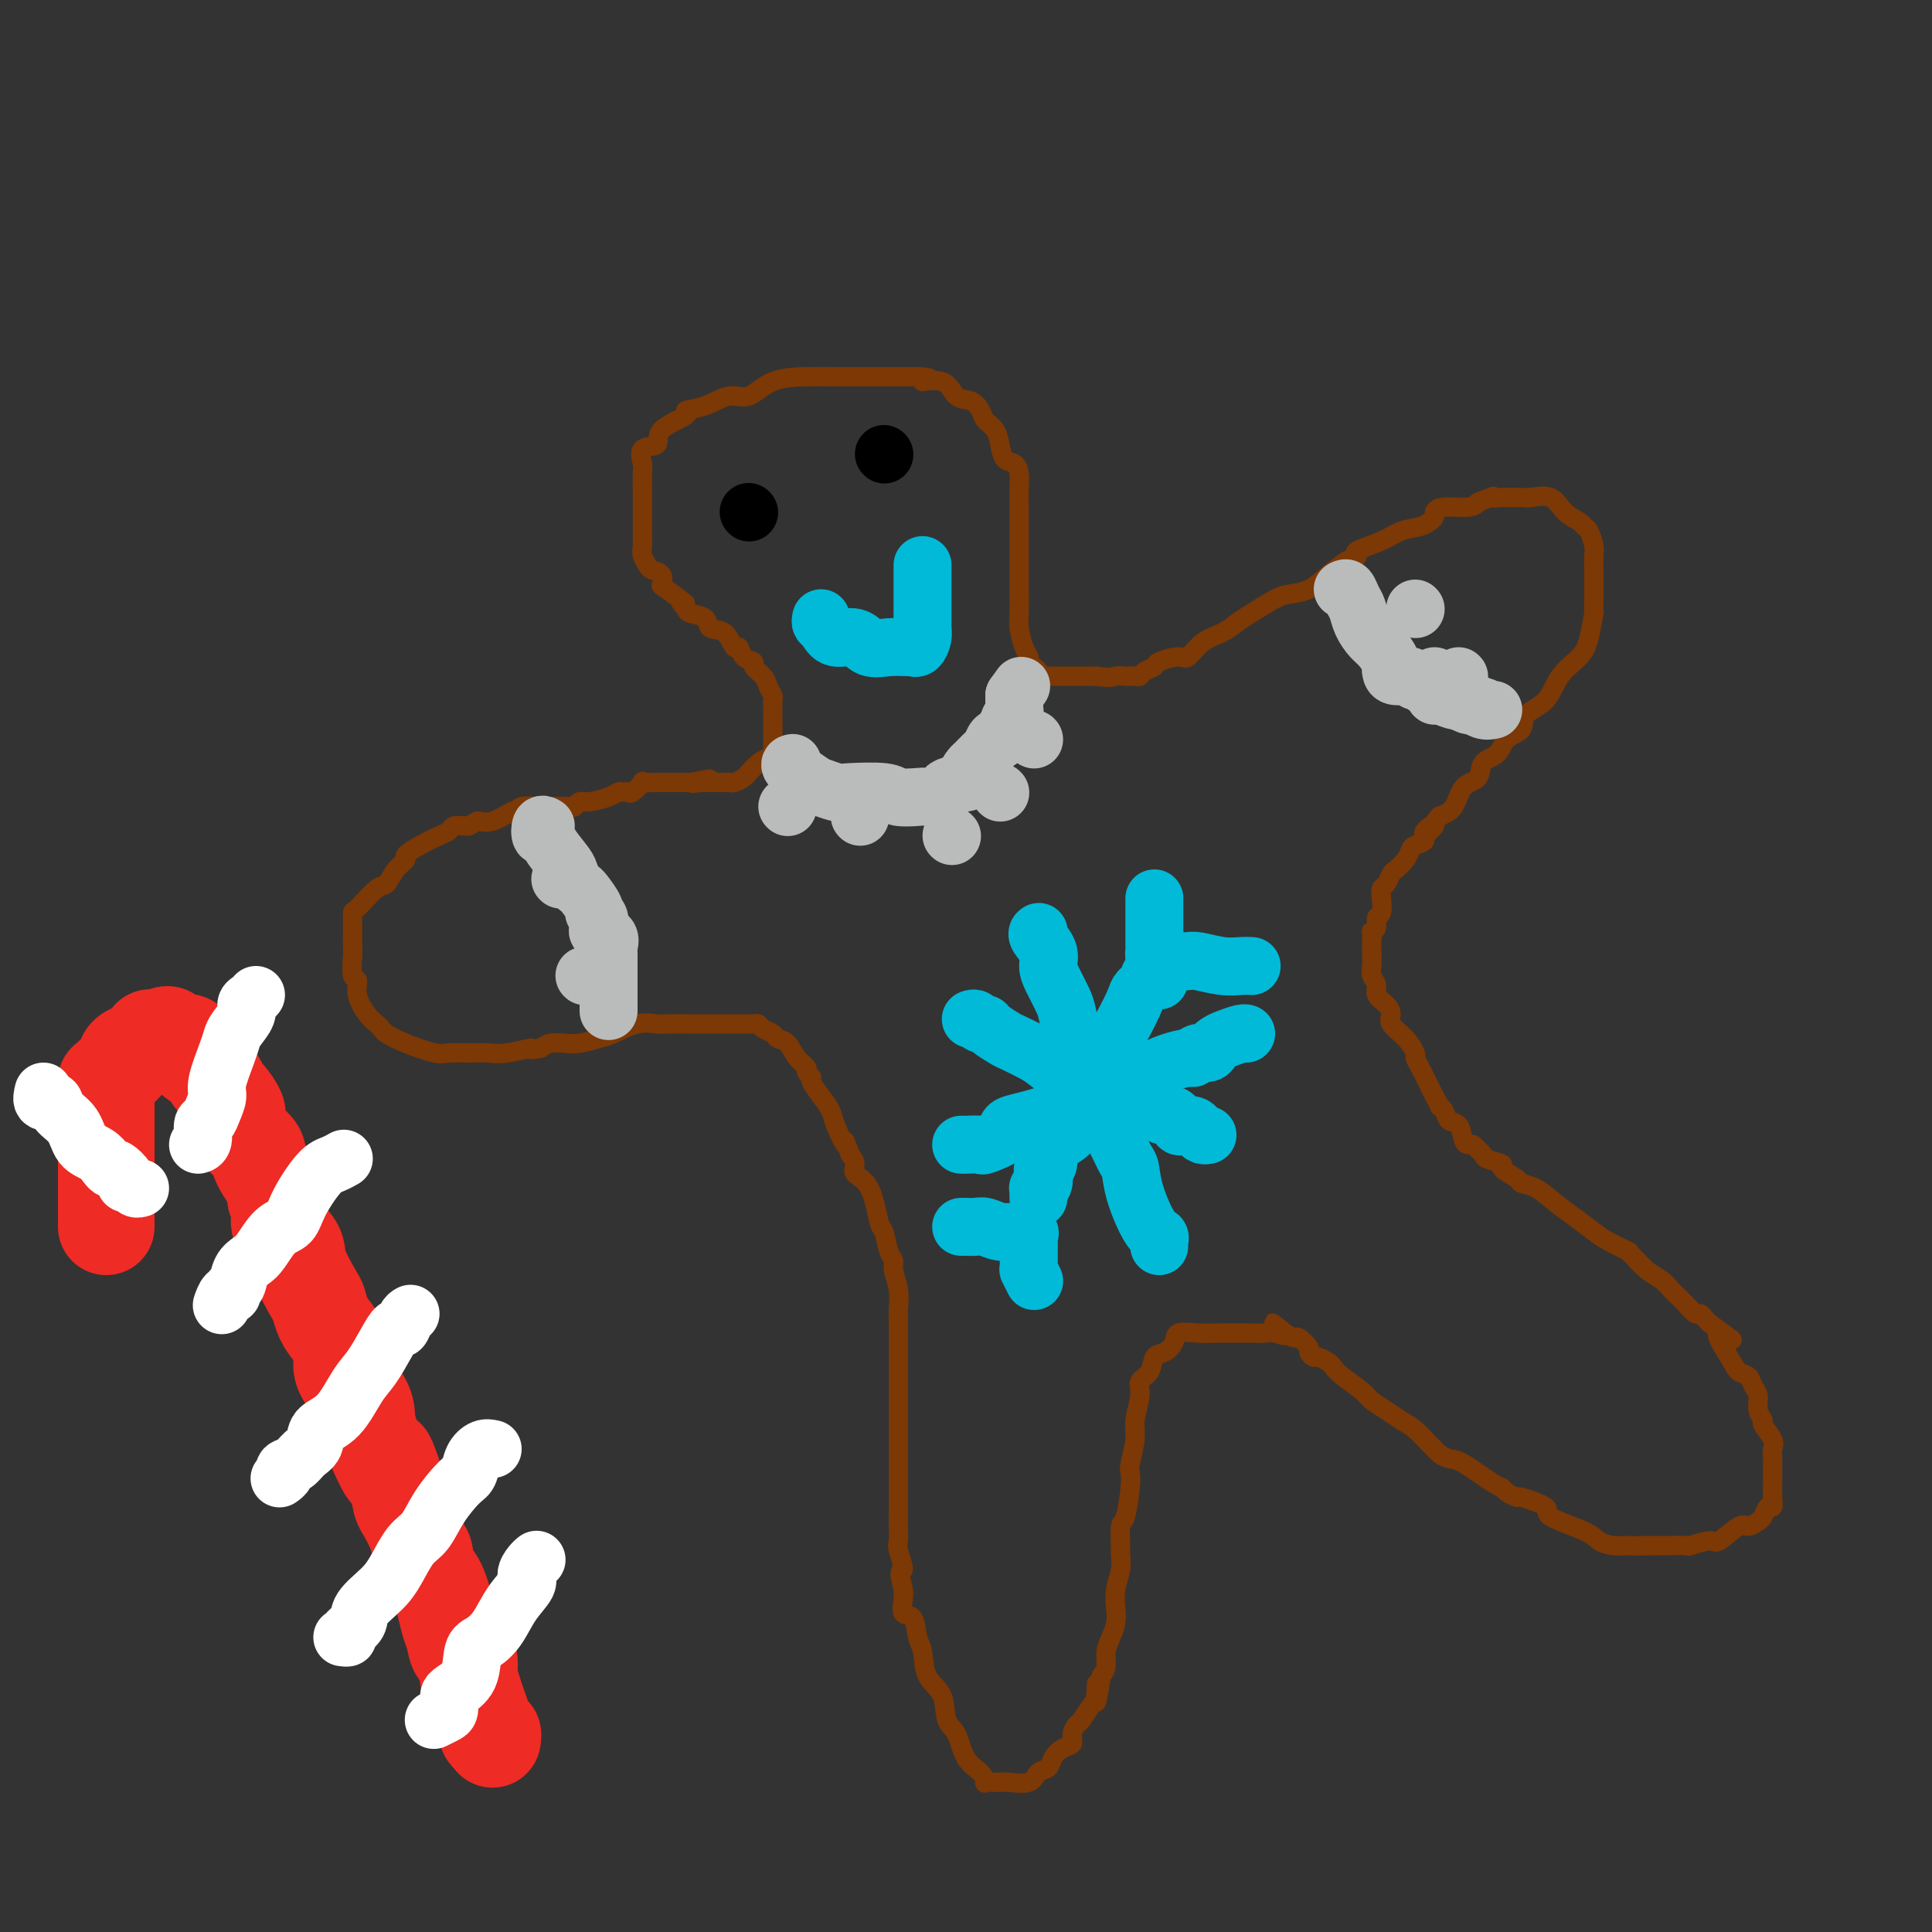 <svg viewBox='0 0 400 400' version='1.1' xmlns='http://www.w3.org/2000/svg' xmlns:xlink='http://www.w3.org/1999/xlink'><rect x="0" y="0" width="400" height="400" fill="#333333" stroke="none"/><g fill='none' stroke='rgb(124,56,5)' stroke-width='4' stroke-linecap='round' stroke-linejoin='round'><path d='M148,162c0.341,0.000 0.682,0.001 1,0c0.318,-0.001 0.613,-0.003 1,0c0.387,0.003 0.864,0.011 1,0c0.136,-0.011 -0.070,-0.040 0,0c0.070,0.040 0.417,0.148 1,0c0.583,-0.148 1.403,-0.551 2,-1c0.597,-0.449 0.973,-0.942 1,-1c0.027,-0.058 -0.294,0.321 0,0c0.294,-0.321 1.203,-1.342 2,-2c0.797,-0.658 1.481,-0.954 2,-1c0.519,-0.046 0.871,0.158 1,0c0.129,-0.158 0.035,-0.676 0,-1c-0.035,-0.324 -0.009,-0.453 0,-1c0.009,-0.547 0.003,-1.511 0,-2c-0.003,-0.489 -0.001,-0.502 0,-1c0.001,-0.498 0.001,-1.480 0,-2c-0.001,-0.520 -0.004,-0.576 0,-1c0.004,-0.424 0.013,-1.216 0,-2c-0.013,-0.784 -0.050,-1.562 0,-2c0.050,-0.438 0.187,-0.537 0,-1c-0.187,-0.463 -0.698,-1.288 -1,-2c-0.302,-0.712 -0.396,-1.309 -1,-2c-0.604,-0.691 -1.720,-1.475 -2,-2c-0.280,-0.525 0.274,-0.793 0,-1c-0.274,-0.207 -1.377,-0.355 -2,-1c-0.623,-0.645 -0.767,-1.787 -1,-2c-0.233,-0.213 -0.556,0.504 -1,0c-0.444,-0.504 -1.008,-2.229 -2,-3c-0.992,-0.771 -2.410,-0.588 -3,-1c-0.590,-0.412 -0.351,-1.419 -1,-2c-0.649,-0.581 -2.185,-0.738 -3,-1c-0.815,-0.262 -0.907,-0.631 -1,-1'/><path d='M142,126c-2.560,-2.838 0.039,-0.931 0,-1c-0.039,-0.069 -2.717,-2.112 -4,-3c-1.283,-0.888 -1.171,-0.622 -1,-1c0.171,-0.378 0.400,-1.400 0,-2c-0.400,-0.600 -1.428,-0.779 -2,-1c-0.572,-0.221 -0.689,-0.484 -1,-1c-0.311,-0.516 -0.815,-1.284 -1,-2c-0.185,-0.716 -0.050,-1.381 0,-2c0.050,-0.619 0.013,-1.194 0,-2c-0.013,-0.806 -0.004,-1.844 0,-2c0.004,-0.156 0.002,0.570 0,0c-0.002,-0.570 -0.004,-2.437 0,-4c0.004,-1.563 0.013,-2.823 0,-4c-0.013,-1.177 -0.047,-2.271 0,-3c0.047,-0.729 0.176,-1.092 0,-2c-0.176,-0.908 -0.656,-2.362 0,-3c0.656,-0.638 2.450,-0.460 3,-1c0.550,-0.540 -0.142,-1.799 1,-3c1.142,-1.201 4.118,-2.343 5,-3c0.882,-0.657 -0.329,-0.827 0,-1c0.329,-0.173 2.197,-0.348 4,-1c1.803,-0.652 3.541,-1.783 5,-2c1.459,-0.217 2.638,0.478 4,0c1.362,-0.478 2.906,-2.128 5,-3c2.094,-0.872 4.739,-0.966 7,-1c2.261,-0.034 4.137,-0.009 6,0c1.863,0.009 3.712,0.002 5,0c1.288,-0.002 2.015,-0.001 3,0c0.985,0.001 2.227,0.000 3,0c0.773,-0.000 1.078,-0.000 2,0c0.922,0.000 2.461,0.000 4,0'/><path d='M190,78c4.663,0.118 1.319,0.913 1,1c-0.319,0.087 2.386,-0.535 4,0c1.614,0.535 2.138,2.225 3,3c0.862,0.775 2.062,0.633 3,1c0.938,0.367 1.612,1.244 2,2c0.388,0.756 0.489,1.392 1,2c0.511,0.608 1.433,1.187 2,2c0.567,0.813 0.779,1.859 1,3c0.221,1.141 0.452,2.378 1,3c0.548,0.622 1.415,0.628 2,1c0.585,0.372 0.889,1.110 1,2c0.111,0.890 0.030,1.931 0,3c-0.030,1.069 -0.008,2.166 0,3c0.008,0.834 0.002,1.405 0,2c-0.002,0.595 -0.001,1.214 0,2c0.001,0.786 0.000,1.740 0,3c-0.000,1.260 -0.001,2.825 0,4c0.001,1.175 0.003,1.960 0,3c-0.003,1.040 -0.011,2.334 0,4c0.011,1.666 0.041,3.703 0,5c-0.041,1.297 -0.152,1.853 0,3c0.152,1.147 0.567,2.884 1,4c0.433,1.116 0.886,1.609 1,2c0.114,0.391 -0.109,0.679 0,1c0.109,0.321 0.552,0.674 1,1c0.448,0.326 0.901,0.623 1,1c0.099,0.377 -0.156,0.833 0,1c0.156,0.167 0.722,0.045 1,0c0.278,-0.045 0.267,-0.012 1,0c0.733,0.012 2.209,0.003 4,0c1.791,-0.003 3.895,-0.002 6,0'/><path d='M227,140c2.963,0.464 3.372,0.125 4,0c0.628,-0.125 1.477,-0.036 2,0c0.523,0.036 0.722,0.021 1,0c0.278,-0.021 0.635,-0.047 1,0c0.365,0.047 0.738,0.166 1,0c0.262,-0.166 0.411,-0.616 1,-1c0.589,-0.384 1.616,-0.701 2,-1c0.384,-0.299 0.126,-0.580 1,-1c0.874,-0.420 2.881,-0.980 4,-1c1.119,-0.020 1.350,0.502 2,0c0.650,-0.502 1.718,-2.026 3,-3c1.282,-0.974 2.779,-1.399 4,-2c1.221,-0.601 2.168,-1.378 3,-2c0.832,-0.622 1.551,-1.089 3,-2c1.449,-0.911 3.628,-2.266 5,-3c1.372,-0.734 1.935,-0.847 3,-1c1.065,-0.153 2.630,-0.345 4,-1c1.370,-0.655 2.545,-1.771 4,-3c1.455,-1.229 3.190,-2.570 4,-3c0.810,-0.430 0.694,0.050 1,0c0.306,-0.050 1.034,-0.629 1,-1c-0.034,-0.371 -0.829,-0.533 0,-1c0.829,-0.467 3.284,-1.238 5,-2c1.716,-0.762 2.694,-1.513 4,-2c1.306,-0.487 2.941,-0.709 4,-1c1.059,-0.291 1.540,-0.652 2,-1c0.460,-0.348 0.897,-0.684 1,-1c0.103,-0.316 -0.127,-0.610 0,-1c0.127,-0.390 0.611,-0.874 2,-1c1.389,-0.126 3.683,0.107 5,0c1.317,-0.107 1.659,-0.553 2,-1'/><path d='M306,104c4.430,-1.773 3.005,-1.207 3,-1c-0.005,0.207 1.409,0.053 2,0c0.591,-0.053 0.359,-0.005 1,0c0.641,0.005 2.154,-0.034 3,0c0.846,0.034 1.025,0.142 2,0c0.975,-0.142 2.747,-0.534 4,0c1.253,0.534 1.986,1.996 3,3c1.014,1.004 2.310,1.552 3,2c0.690,0.448 0.773,0.795 1,1c0.227,0.205 0.597,0.266 1,1c0.403,0.734 0.840,2.141 1,3c0.160,0.859 0.043,1.169 0,2c-0.043,0.831 -0.012,2.183 0,3c0.012,0.817 0.004,1.101 0,2c-0.004,0.899 -0.004,2.414 0,3c0.004,0.586 0.011,0.242 0,1c-0.011,0.758 -0.040,2.616 0,3c0.040,0.384 0.151,-0.707 0,0c-0.151,0.707 -0.563,3.214 -1,5c-0.437,1.786 -0.899,2.853 -2,4c-1.101,1.147 -2.841,2.375 -4,4c-1.159,1.625 -1.737,3.647 -3,5c-1.263,1.353 -3.211,2.038 -4,3c-0.789,0.962 -0.419,2.201 -1,3c-0.581,0.799 -2.113,1.156 -3,2c-0.887,0.844 -1.129,2.173 -2,3c-0.871,0.827 -2.372,1.153 -3,2c-0.628,0.847 -0.385,2.217 -1,3c-0.615,0.783 -2.089,0.980 -3,2c-0.911,1.020 -1.260,2.863 -2,4c-0.740,1.137 -1.870,1.569 -3,2'/><path d='M298,169c-4.584,5.526 -1.543,2.842 -1,2c0.543,-0.842 -1.412,0.158 -2,1c-0.588,0.842 0.189,1.525 0,2c-0.189,0.475 -1.346,0.742 -2,1c-0.654,0.258 -0.805,0.507 -1,1c-0.195,0.493 -0.434,1.231 -1,2c-0.566,0.769 -1.458,1.570 -2,2c-0.542,0.430 -0.733,0.490 -1,1c-0.267,0.510 -0.612,1.469 -1,2c-0.388,0.531 -0.821,0.632 -1,1c-0.179,0.368 -0.104,1.003 0,2c0.104,0.997 0.238,2.357 0,3c-0.238,0.643 -0.848,0.571 -1,1c-0.152,0.429 0.155,1.360 0,2c-0.155,0.640 -0.773,0.990 -1,1c-0.227,0.010 -0.062,-0.321 0,0c0.062,0.321 0.021,1.293 0,2c-0.021,0.707 -0.021,1.148 0,2c0.021,0.852 0.065,2.115 0,3c-0.065,0.885 -0.237,1.392 0,2c0.237,0.608 0.884,1.317 1,2c0.116,0.683 -0.299,1.340 0,2c0.299,0.660 1.314,1.322 2,2c0.686,0.678 1.045,1.372 1,2c-0.045,0.628 -0.493,1.192 0,2c0.493,0.808 1.929,1.862 3,3c1.071,1.138 1.779,2.360 2,3c0.221,0.640 -0.044,0.697 0,1c0.044,0.303 0.396,0.851 1,2c0.604,1.149 1.458,2.900 2,4c0.542,1.100 0.771,1.550 1,2'/><path d='M297,227c1.567,2.744 0.983,2.105 1,2c0.017,-0.105 0.634,0.326 1,1c0.366,0.674 0.479,1.591 1,2c0.521,0.409 1.449,0.309 2,1c0.551,0.691 0.726,2.174 1,3c0.274,0.826 0.648,0.995 1,1c0.352,0.005 0.681,-0.153 1,0c0.319,0.153 0.629,0.617 1,1c0.371,0.383 0.804,0.684 1,1c0.196,0.316 0.155,0.648 1,1c0.845,0.352 2.574,0.722 3,1c0.426,0.278 -0.452,0.462 0,1c0.452,0.538 2.234,1.431 3,2c0.766,0.569 0.516,0.814 1,1c0.484,0.186 1.702,0.314 3,1c1.298,0.686 2.674,1.929 4,3c1.326,1.071 2.600,1.971 4,3c1.400,1.029 2.927,2.186 4,3c1.073,0.814 1.694,1.286 3,2c1.306,0.714 3.298,1.671 4,2c0.702,0.329 0.114,0.028 0,0c-0.114,-0.028 0.245,0.215 1,1c0.755,0.785 1.907,2.111 3,3c1.093,0.889 2.128,1.342 3,2c0.872,0.658 1.582,1.520 2,2c0.418,0.480 0.546,0.576 1,1c0.454,0.424 1.235,1.174 2,2c0.765,0.826 1.514,1.726 2,2c0.486,0.274 0.708,-0.080 1,0c0.292,0.080 0.655,0.594 1,1c0.345,0.406 0.673,0.703 1,1'/><path d='M354,274c8.246,6.075 3.361,2.261 2,2c-1.361,-0.261 0.802,3.031 2,5c1.198,1.969 1.430,2.614 2,3c0.570,0.386 1.478,0.513 2,1c0.522,0.487 0.660,1.333 1,2c0.340,0.667 0.883,1.155 1,2c0.117,0.845 -0.193,2.046 0,3c0.193,0.954 0.889,1.660 1,2c0.111,0.340 -0.363,0.314 0,1c0.363,0.686 1.561,2.085 2,3c0.439,0.915 0.118,1.346 0,2c-0.118,0.654 -0.032,1.529 0,2c0.032,0.471 0.009,0.537 0,1c-0.009,0.463 -0.006,1.324 0,2c0.006,0.676 0.013,1.168 0,2c-0.013,0.832 -0.046,2.003 0,3c0.046,0.997 0.172,1.821 0,2c-0.172,0.179 -0.641,-0.287 -1,0c-0.359,0.287 -0.608,1.328 -1,2c-0.392,0.672 -0.928,0.976 -1,1c-0.072,0.024 0.321,-0.233 0,0c-0.321,0.233 -1.355,0.956 -2,1c-0.645,0.044 -0.902,-0.591 -2,0c-1.098,0.591 -3.038,2.407 -4,3c-0.962,0.593 -0.946,-0.037 -2,0c-1.054,0.037 -3.177,0.742 -4,1c-0.823,0.258 -0.345,0.069 -1,0c-0.655,-0.069 -2.444,-0.019 -3,0c-0.556,0.019 0.119,0.005 0,0c-0.119,-0.005 -1.034,-0.001 -2,0c-0.966,0.001 -1.983,0.001 -3,0'/><path d='M341,320c-3.088,0.144 -3.309,0.004 -4,0c-0.691,-0.004 -1.851,0.127 -3,0c-1.149,-0.127 -2.288,-0.511 -3,-1c-0.712,-0.489 -0.998,-1.083 -3,-2c-2.002,-0.917 -5.720,-2.157 -7,-3c-1.280,-0.843 -0.122,-1.287 -1,-2c-0.878,-0.713 -3.793,-1.694 -5,-2c-1.207,-0.306 -0.708,0.061 -1,0c-0.292,-0.061 -1.376,-0.552 -2,-1c-0.624,-0.448 -0.787,-0.855 -1,-1c-0.213,-0.145 -0.477,-0.028 -2,-1c-1.523,-0.972 -4.304,-3.032 -6,-4c-1.696,-0.968 -2.306,-0.843 -3,-1c-0.694,-0.157 -1.473,-0.594 -2,-1c-0.527,-0.406 -0.801,-0.780 -1,-1c-0.199,-0.220 -0.323,-0.286 -1,-1c-0.677,-0.714 -1.909,-2.077 -3,-3c-1.091,-0.923 -2.043,-1.406 -3,-2c-0.957,-0.594 -1.920,-1.301 -3,-2c-1.080,-0.699 -2.277,-1.391 -3,-2c-0.723,-0.609 -0.971,-1.134 -2,-2c-1.029,-0.866 -2.839,-2.074 -4,-3c-1.161,-0.926 -1.674,-1.572 -2,-2c-0.326,-0.428 -0.464,-0.638 -1,-1c-0.536,-0.362 -1.471,-0.875 -2,-1c-0.529,-0.125 -0.652,0.139 -1,0c-0.348,-0.139 -0.922,-0.681 -1,-1c-0.078,-0.319 0.340,-0.415 0,-1c-0.340,-0.585 -1.438,-1.657 -2,-2c-0.562,-0.343 -0.589,0.045 -1,0c-0.411,-0.045 -1.205,-0.522 -2,-1'/><path d='M266,276c-5.162,-4.022 -1.067,-1.078 0,0c1.067,1.078 -0.896,0.289 -2,0c-1.104,-0.289 -1.351,-0.077 -2,0c-0.649,0.077 -1.701,0.019 -3,0c-1.299,-0.019 -2.844,0.000 -4,0c-1.156,-0.000 -1.923,-0.021 -3,0c-1.077,0.021 -2.464,0.084 -4,0c-1.536,-0.084 -3.222,-0.314 -4,0c-0.778,0.314 -0.647,1.172 -1,2c-0.353,0.828 -1.190,1.626 -2,2c-0.810,0.374 -1.594,0.323 -2,1c-0.406,0.677 -0.433,2.083 -1,3c-0.567,0.917 -1.672,1.345 -2,2c-0.328,0.655 0.122,1.537 0,3c-0.122,1.463 -0.817,3.508 -1,5c-0.183,1.492 0.144,2.432 0,4c-0.144,1.568 -0.760,3.765 -1,5c-0.240,1.235 -0.103,1.507 0,2c0.103,0.493 0.171,1.205 0,3c-0.171,1.795 -0.581,4.671 -1,6c-0.419,1.329 -0.848,1.110 -1,2c-0.152,0.890 -0.027,2.888 0,4c0.027,1.112 -0.045,1.336 0,2c0.045,0.664 0.205,1.766 0,3c-0.205,1.234 -0.777,2.598 -1,4c-0.223,1.402 -0.098,2.840 0,4c0.098,1.160 0.167,2.040 0,3c-0.167,0.960 -0.571,2.000 -1,3c-0.429,1.000 -0.885,1.962 -1,3c-0.115,1.038 0.110,2.154 0,3c-0.110,0.846 -0.555,1.423 -1,2'/><path d='M228,347c-1.472,9.788 -1.154,3.760 -1,2c0.154,-1.760 0.142,0.750 0,2c-0.142,1.250 -0.415,1.242 -1,2c-0.585,0.758 -1.483,2.282 -2,3c-0.517,0.718 -0.653,0.629 -1,1c-0.347,0.371 -0.904,1.203 -1,2c-0.096,0.797 0.269,1.560 0,2c-0.269,0.440 -1.172,0.556 -2,1c-0.828,0.444 -1.581,1.215 -2,2c-0.419,0.785 -0.505,1.583 -1,2c-0.495,0.417 -1.399,0.451 -2,1c-0.601,0.549 -0.899,1.611 -2,2c-1.101,0.389 -3.007,0.104 -4,0c-0.993,-0.104 -1.075,-0.026 -1,0c0.075,0.026 0.306,0.001 0,0c-0.306,-0.001 -1.150,0.021 -2,0c-0.850,-0.021 -1.708,-0.085 -2,0c-0.292,0.085 -0.019,0.321 0,0c0.019,-0.321 -0.216,-1.198 -1,-2c-0.784,-0.802 -2.115,-1.528 -3,-3c-0.885,-1.472 -1.322,-3.690 -2,-5c-0.678,-1.310 -1.597,-1.714 -2,-3c-0.403,-1.286 -0.292,-3.456 -1,-5c-0.708,-1.544 -2.236,-2.464 -3,-4c-0.764,-1.536 -0.765,-3.689 -1,-5c-0.235,-1.311 -0.704,-1.779 -1,-3c-0.296,-1.221 -0.420,-3.193 -1,-4c-0.580,-0.807 -1.618,-0.448 -2,-1c-0.382,-0.552 -0.109,-2.015 0,-3c0.109,-0.985 0.055,-1.493 0,-2'/><path d='M187,329c-1.332,-4.862 -0.161,-3.517 0,-4c0.161,-0.483 -0.689,-2.795 -1,-4c-0.311,-1.205 -0.083,-1.304 0,-2c0.083,-0.696 0.022,-1.988 0,-3c-0.022,-1.012 -0.006,-1.745 0,-3c0.006,-1.255 0.002,-3.031 0,-4c-0.002,-0.969 -0.000,-1.132 0,-2c0.000,-0.868 0.000,-2.440 0,-4c-0.000,-1.560 -0.000,-3.109 0,-4c0.000,-0.891 0.000,-1.125 0,-2c-0.000,-0.875 -0.000,-2.390 0,-3c0.000,-0.610 0.000,-0.313 0,-1c-0.000,-0.687 -0.000,-2.356 0,-3c0.000,-0.644 0.000,-0.263 0,-1c-0.000,-0.737 -0.000,-2.593 0,-4c0.000,-1.407 0.000,-2.366 0,-3c-0.000,-0.634 -0.000,-0.945 0,-2c0.000,-1.055 0.001,-2.855 0,-4c-0.001,-1.145 -0.004,-1.637 0,-2c0.004,-0.363 0.016,-0.598 0,-1c-0.016,-0.402 -0.060,-0.973 0,-2c0.060,-1.027 0.223,-2.511 0,-4c-0.223,-1.489 -0.833,-2.985 -1,-4c-0.167,-1.015 0.108,-1.550 0,-2c-0.108,-0.450 -0.601,-0.816 -1,-2c-0.399,-1.184 -0.705,-3.185 -1,-4c-0.295,-0.815 -0.579,-0.445 -1,-2c-0.421,-1.555 -0.979,-5.035 -2,-7c-1.021,-1.965 -2.506,-2.414 -3,-3c-0.494,-0.586 0.002,-1.310 0,-2c-0.002,-0.690 -0.501,-1.345 -1,-2'/><path d='M176,239c-1.662,-4.581 -0.817,-2.033 -1,-2c-0.183,0.033 -1.393,-2.449 -2,-4c-0.607,-1.551 -0.612,-2.170 -1,-3c-0.388,-0.830 -1.160,-1.871 -2,-3c-0.840,-1.129 -1.748,-2.346 -2,-3c-0.252,-0.654 0.151,-0.746 0,-1c-0.151,-0.254 -0.856,-0.670 -1,-1c-0.144,-0.330 0.275,-0.575 0,-1c-0.275,-0.425 -1.243,-1.031 -2,-2c-0.757,-0.969 -1.302,-2.302 -2,-3c-0.698,-0.698 -1.549,-0.761 -2,-1c-0.451,-0.239 -0.503,-0.652 -1,-1c-0.497,-0.348 -1.441,-0.629 -2,-1c-0.559,-0.371 -0.734,-0.831 -1,-1c-0.266,-0.169 -0.623,-0.045 -1,0c-0.377,0.045 -0.775,0.012 -1,0c-0.225,-0.012 -0.278,-0.003 -1,0c-0.722,0.003 -2.112,0.001 -3,0c-0.888,-0.001 -1.272,0.000 -2,0c-0.728,-0.000 -1.799,-0.002 -3,0c-1.201,0.002 -2.531,0.007 -4,0c-1.469,-0.007 -3.077,-0.027 -4,0c-0.923,0.027 -1.160,0.102 -2,0c-0.840,-0.102 -2.283,-0.381 -4,0c-1.717,0.381 -3.710,1.422 -5,2c-1.290,0.578 -1.879,0.694 -3,1c-1.121,0.306 -2.775,0.804 -4,1c-1.225,0.196 -2.022,0.091 -3,0c-0.978,-0.091 -2.137,-0.169 -3,0c-0.863,0.169 -1.432,0.584 -2,1'/><path d='M112,217c-3.295,0.713 -1.534,-0.006 -2,0c-0.466,0.006 -3.161,0.735 -5,1c-1.839,0.265 -2.823,0.065 -4,0c-1.177,-0.065 -2.546,0.004 -4,0c-1.454,-0.004 -2.991,-0.081 -4,0c-1.009,0.081 -1.488,0.320 -3,0c-1.512,-0.320 -4.057,-1.200 -6,-2c-1.943,-0.800 -3.285,-1.519 -4,-2c-0.715,-0.481 -0.803,-0.725 -1,-1c-0.197,-0.275 -0.501,-0.582 -1,-1c-0.499,-0.418 -1.191,-0.949 -2,-2c-0.809,-1.051 -1.733,-2.622 -2,-4c-0.267,-1.378 0.125,-2.561 0,-3c-0.125,-0.439 -0.765,-0.133 -1,-1c-0.235,-0.867 -0.063,-2.905 0,-4c0.063,-1.095 0.017,-1.246 0,-2c-0.017,-0.754 -0.005,-2.112 0,-3c0.005,-0.888 0.004,-1.307 0,-2c-0.004,-0.693 -0.010,-1.659 0,-2c0.010,-0.341 0.035,-0.056 1,-1c0.965,-0.944 2.869,-3.117 4,-4c1.131,-0.883 1.488,-0.477 2,-1c0.512,-0.523 1.180,-1.975 2,-3c0.820,-1.025 1.792,-1.622 2,-2c0.208,-0.378 -0.349,-0.536 0,-1c0.349,-0.464 1.603,-1.235 3,-2c1.397,-0.765 2.938,-1.526 4,-2c1.062,-0.474 1.645,-0.663 2,-1c0.355,-0.337 0.480,-0.821 1,-1c0.520,-0.179 1.434,-0.051 2,0c0.566,0.051 0.783,0.026 1,0'/><path d='M97,171c1.879,-0.879 1.576,-1.076 2,-1c0.424,0.076 1.574,0.427 3,0c1.426,-0.427 3.127,-1.631 4,-2c0.873,-0.369 0.917,0.097 1,0c0.083,-0.097 0.203,-0.757 1,-1c0.797,-0.243 2.269,-0.069 3,0c0.731,0.069 0.722,0.033 2,0c1.278,-0.033 3.844,-0.064 5,0c1.156,0.064 0.901,0.224 1,0c0.099,-0.224 0.551,-0.830 1,-1c0.449,-0.170 0.894,0.098 2,0c1.106,-0.098 2.872,-0.560 4,-1c1.128,-0.440 1.617,-0.857 2,-1c0.383,-0.143 0.661,-0.010 1,0c0.339,0.010 0.739,-0.102 1,0c0.261,0.102 0.385,0.420 1,0c0.615,-0.420 1.723,-1.577 2,-2c0.277,-0.423 -0.277,-0.113 0,0c0.277,0.113 1.384,0.030 2,0c0.616,-0.030 0.743,-0.008 1,0c0.257,0.008 0.646,0.002 1,0c0.354,-0.002 0.672,-0.001 1,0c0.328,0.001 0.665,0.000 1,0c0.335,-0.000 0.667,-0.000 1,0c0.333,0.000 0.667,0.000 1,0c0.333,-0.000 0.667,-0.000 1,0c0.333,0.000 0.667,0.000 1,0'/><path d='M143,162c7.299,-1.392 2.546,-0.373 1,0c-1.546,0.373 0.115,0.100 1,0c0.885,-0.100 0.994,-0.027 1,0c0.006,0.027 -0.091,0.007 0,0c0.091,-0.007 0.371,-0.002 1,0c0.629,0.002 1.608,0.001 2,0c0.392,-0.001 0.196,-0.000 0,0'/></g>
<g fill='none' stroke='rgb(238,43,36)' stroke-width='20' stroke-linecap='round' stroke-linejoin='round'><path d='M22,254c0.000,-1.212 0.000,-2.424 0,-3c-0.000,-0.576 -0.000,-0.517 0,-1c0.000,-0.483 0.000,-1.507 0,-2c-0.000,-0.493 -0.000,-0.455 0,-1c0.000,-0.545 0.000,-1.674 0,-3c-0.000,-1.326 -0.000,-2.848 0,-4c0.000,-1.152 0.000,-1.933 0,-3c-0.000,-1.067 -0.000,-2.421 0,-3c0.000,-0.579 0.000,-0.383 0,-1c-0.000,-0.617 -0.000,-2.046 0,-3c0.000,-0.954 0.001,-1.434 0,-2c-0.001,-0.566 -0.003,-1.220 0,-2c0.003,-0.780 0.010,-1.686 0,-2c-0.010,-0.314 -0.038,-0.035 0,0c0.038,0.035 0.143,-0.172 1,-1c0.857,-0.828 2.466,-2.276 3,-3c0.534,-0.724 -0.007,-0.723 0,-1c0.007,-0.277 0.561,-0.831 1,-1c0.439,-0.169 0.762,0.046 1,0c0.238,-0.046 0.393,-0.352 1,-1c0.607,-0.648 1.668,-1.638 2,-2c0.332,-0.362 -0.064,-0.098 0,0c0.064,0.098 0.590,0.028 1,0c0.410,-0.028 0.705,-0.014 1,0'/><path d='M33,215c2.200,-1.682 2.199,-0.387 2,0c-0.199,0.387 -0.598,-0.133 0,0c0.598,0.133 2.192,0.918 3,1c0.808,0.082 0.828,-0.539 1,0c0.172,0.539 0.494,2.237 1,3c0.506,0.763 1.197,0.590 2,1c0.803,0.410 1.720,1.403 2,2c0.280,0.597 -0.075,0.797 0,1c0.075,0.203 0.580,0.410 1,1c0.420,0.590 0.754,1.564 1,2c0.246,0.436 0.403,0.333 1,1c0.597,0.667 1.635,2.105 2,3c0.365,0.895 0.057,1.248 0,2c-0.057,0.752 0.137,1.903 1,3c0.863,1.097 2.393,2.141 3,3c0.607,0.859 0.289,1.534 1,3c0.711,1.466 2.450,3.722 3,5c0.550,1.278 -0.090,1.578 0,2c0.090,0.422 0.910,0.968 1,2c0.090,1.032 -0.551,2.551 0,4c0.551,1.449 2.294,2.828 3,4c0.706,1.172 0.377,2.136 1,4c0.623,1.864 2.200,4.627 3,6c0.800,1.373 0.823,1.355 1,2c0.177,0.645 0.506,1.954 1,3c0.494,1.046 1.151,1.830 2,3c0.849,1.170 1.891,2.728 2,4c0.109,1.272 -0.713,2.258 0,4c0.713,1.742 2.961,4.238 4,6c1.039,1.762 0.868,2.789 1,4c0.132,1.211 0.566,2.605 1,4'/><path d='M77,298c4.904,11.182 3.163,5.138 3,4c-0.163,-1.138 1.251,2.629 2,5c0.749,2.371 0.832,3.344 1,4c0.168,0.656 0.422,0.995 1,2c0.578,1.005 1.481,2.675 2,4c0.519,1.325 0.654,2.304 1,3c0.346,0.696 0.905,1.110 1,2c0.095,0.890 -0.272,2.257 0,3c0.272,0.743 1.185,0.862 2,2c0.815,1.138 1.532,3.296 2,5c0.468,1.704 0.686,2.956 1,4c0.314,1.044 0.724,1.881 1,3c0.276,1.119 0.417,2.519 1,3c0.583,0.481 1.609,0.043 2,1c0.391,0.957 0.146,3.308 0,4c-0.146,0.692 -0.194,-0.276 0,0c0.194,0.276 0.630,1.796 1,3c0.370,1.204 0.673,2.092 1,3c0.327,0.908 0.676,1.837 1,3c0.324,1.163 0.623,2.560 1,3c0.377,0.440 0.833,-0.078 1,0c0.167,0.078 0.045,0.752 0,1c-0.045,0.248 -0.013,0.071 0,0c0.013,-0.071 0.006,-0.035 0,0'/></g>
<g fill='none' stroke='rgb(255,255,255)' stroke-width='12' stroke-linecap='round' stroke-linejoin='round'><path d='M111,323c0.078,-0.063 0.155,-0.125 0,0c-0.155,0.125 -0.544,0.438 -1,1c-0.456,0.562 -0.979,1.373 -1,2c-0.021,0.627 0.460,1.071 0,2c-0.460,0.929 -1.862,2.342 -3,4c-1.138,1.658 -2.014,3.561 -3,5c-0.986,1.439 -2.082,2.413 -3,3c-0.918,0.587 -1.658,0.786 -2,2c-0.342,1.214 -0.287,3.442 -1,5c-0.713,1.558 -2.193,2.445 -3,3c-0.807,0.555 -0.942,0.779 -1,1c-0.058,0.221 -0.040,0.438 0,1c0.040,0.562 0.104,1.470 0,2c-0.104,0.530 -0.374,0.681 -1,1c-0.626,0.319 -1.607,0.805 -2,1c-0.393,0.195 -0.196,0.097 0,0'/><path d='M102,300c-0.640,-0.143 -1.280,-0.287 -2,0c-0.720,0.287 -1.519,1.004 -2,2c-0.481,0.996 -0.646,2.270 -1,3c-0.354,0.730 -0.899,0.915 -2,2c-1.101,1.085 -2.758,3.069 -4,5c-1.242,1.931 -2.071,3.808 -3,5c-0.929,1.192 -1.960,1.698 -3,3c-1.040,1.302 -2.090,3.399 -3,5c-0.910,1.601 -1.679,2.706 -3,4c-1.321,1.294 -3.195,2.778 -4,4c-0.805,1.222 -0.542,2.184 -1,3c-0.458,0.816 -1.638,1.487 -2,2c-0.362,0.513 0.095,0.869 0,1c-0.095,0.131 -0.741,0.037 -1,0c-0.259,-0.037 -0.129,-0.019 0,0'/><path d='M85,272c-0.329,0.181 -0.657,0.362 -1,1c-0.343,0.638 -0.699,1.732 -1,2c-0.301,0.268 -0.547,-0.290 -1,0c-0.453,0.290 -1.113,1.427 -2,3c-0.887,1.573 -2.001,3.580 -3,5c-0.999,1.420 -1.881,2.253 -3,4c-1.119,1.747 -2.473,4.408 -4,6c-1.527,1.592 -3.226,2.114 -4,3c-0.774,0.886 -0.623,2.135 -1,3c-0.377,0.865 -1.282,1.346 -2,2c-0.718,0.654 -1.251,1.482 -2,2c-0.749,0.518 -1.716,0.726 -2,1c-0.284,0.274 0.116,0.612 0,1c-0.116,0.388 -0.747,0.825 -1,1c-0.253,0.175 -0.126,0.087 0,0'/><path d='M71,240c0.165,-0.093 0.330,-0.186 0,0c-0.330,0.186 -1.155,0.653 -2,1c-0.845,0.347 -1.711,0.576 -3,2c-1.289,1.424 -3.003,4.044 -4,6c-0.997,1.956 -1.279,3.247 -2,4c-0.721,0.753 -1.880,0.969 -3,2c-1.120,1.031 -2.199,2.878 -3,4c-0.801,1.122 -1.324,1.520 -2,2c-0.676,0.480 -1.504,1.041 -2,2c-0.496,0.959 -0.658,2.317 -1,3c-0.342,0.683 -0.862,0.691 -1,1c-0.138,0.309 0.107,0.918 0,1c-0.107,0.082 -0.567,-0.362 -1,0c-0.433,0.362 -0.838,1.532 -1,2c-0.162,0.468 -0.081,0.234 0,0'/><path d='M53,206c-0.295,0.349 -0.590,0.698 -1,1c-0.410,0.302 -0.935,0.556 -1,1c-0.065,0.444 0.329,1.078 0,2c-0.329,0.922 -1.380,2.133 -2,3c-0.620,0.867 -0.810,1.390 -1,2c-0.190,0.610 -0.379,1.305 -1,3c-0.621,1.695 -1.673,4.388 -2,6c-0.327,1.612 0.071,2.141 0,3c-0.071,0.859 -0.611,2.048 -1,3c-0.389,0.952 -0.626,1.667 -1,2c-0.374,0.333 -0.884,0.285 -1,1c-0.116,0.715 0.161,2.192 0,3c-0.161,0.808 -0.760,0.945 -1,1c-0.240,0.055 -0.120,0.027 0,0'/><path d='M9,226c-0.218,0.889 -0.435,1.779 0,2c0.435,0.221 1.524,-0.226 2,0c0.476,0.226 0.341,1.125 1,2c0.659,0.875 2.113,1.727 3,3c0.887,1.273 1.206,2.966 2,4c0.794,1.034 2.063,1.408 3,2c0.937,0.592 1.543,1.403 2,2c0.457,0.597 0.767,0.982 1,1c0.233,0.018 0.391,-0.331 1,0c0.609,0.331 1.669,1.343 2,2c0.331,0.657 -0.069,0.961 0,1c0.069,0.039 0.606,-0.185 1,0c0.394,0.185 0.645,0.781 1,1c0.355,0.219 0.816,0.063 1,0c0.184,-0.063 0.092,-0.031 0,0'/></g>
<g fill='none' stroke='rgb(0,0,0)' stroke-width='12' stroke-linecap='round' stroke-linejoin='round'><path d='M155,106c0.000,0.000 0.100,0.100 0.1,0.1'/><path d='M183,94c0.000,0.000 0.100,0.100 0.1,0.1'/></g>
<g fill='none' stroke='rgb(0,186,216)' stroke-width='12' stroke-linecap='round' stroke-linejoin='round'><path d='M170,128c-0.080,0.374 -0.161,0.749 0,1c0.161,0.251 0.562,0.379 1,1c0.438,0.621 0.912,1.736 2,2c1.088,0.264 2.788,-0.322 4,0c1.212,0.322 1.935,1.552 3,2c1.065,0.448 2.471,0.114 4,0c1.529,-0.114 3.180,-0.009 4,0c0.820,0.009 0.808,-0.077 1,0c0.192,0.077 0.587,0.319 1,0c0.413,-0.319 0.843,-1.199 1,-2c0.157,-0.801 0.042,-1.523 0,-2c-0.042,-0.477 -0.011,-0.708 0,-1c0.011,-0.292 0.003,-0.645 0,-1c-0.003,-0.355 -0.001,-0.714 0,-1c0.001,-0.286 0.000,-0.500 0,-1c-0.000,-0.500 -0.000,-1.286 0,-2c0.000,-0.714 0.000,-1.354 0,-2c-0.000,-0.646 -0.000,-1.297 0,-2c0.000,-0.703 0.000,-1.459 0,-2c-0.000,-0.541 -0.000,-0.869 0,-1c0.000,-0.131 0.000,-0.066 0,0'/></g>
<g fill='none' stroke='rgb(186,187,187)' stroke-width='12' stroke-linecap='round' stroke-linejoin='round'><path d='M164,158c0.111,-0.028 0.222,-0.056 0,0c-0.222,0.056 -0.776,0.197 0,1c0.776,0.803 2.884,2.267 4,3c1.116,0.733 1.241,0.736 2,1c0.759,0.264 2.151,0.789 3,1c0.849,0.211 1.157,0.109 3,0c1.843,-0.109 5.223,-0.223 7,0c1.777,0.223 1.950,0.785 3,1c1.050,0.215 2.976,0.082 4,0c1.024,-0.082 1.145,-0.115 2,0c0.855,0.115 2.442,0.378 3,0c0.558,-0.378 0.085,-1.395 1,-2c0.915,-0.605 3.219,-0.796 4,-1c0.781,-0.204 0.041,-0.421 0,-1c-0.041,-0.579 0.619,-1.522 1,-2c0.381,-0.478 0.484,-0.493 1,-1c0.516,-0.507 1.444,-1.507 2,-2c0.556,-0.493 0.740,-0.479 1,-1c0.260,-0.521 0.595,-1.579 1,-2c0.405,-0.421 0.878,-0.207 1,0c0.122,0.207 -0.107,0.406 0,0c0.107,-0.406 0.551,-1.418 1,-2c0.449,-0.582 0.905,-0.733 1,-1c0.095,-0.267 -0.171,-0.650 0,-1c0.171,-0.350 0.778,-0.667 1,-1c0.222,-0.333 0.060,-0.680 0,-1c-0.060,-0.320 -0.016,-0.611 0,-1c0.016,-0.389 0.004,-0.874 0,-1c-0.004,-0.126 -0.001,0.107 0,0c0.001,-0.107 0.001,-0.553 0,-1'/><path d='M210,144c2.500,-3.500 1.250,-1.750 0,0'/><path d='M163,167c0.000,0.000 0.100,0.100 0.1,0.1'/><path d='M178,169c0.000,0.000 0.100,0.100 0.1,0.1'/><path d='M197,173c0.000,0.000 0.100,0.100 0.1,0.1'/><path d='M207,164c0.000,0.000 0.100,0.100 0.1,0.1'/><path d='M214,153c0.000,0.000 0.100,0.100 0.1,0.1'/><path d='M113,171c-0.394,-0.235 -0.789,-0.470 -1,0c-0.211,0.470 -0.239,1.645 0,2c0.239,0.355 0.747,-0.108 1,0c0.253,0.108 0.253,0.789 1,2c0.747,1.211 2.240,2.952 3,4c0.760,1.048 0.786,1.401 1,2c0.214,0.599 0.617,1.442 1,2c0.383,0.558 0.747,0.831 1,1c0.253,0.169 0.394,0.234 1,1c0.606,0.766 1.677,2.233 2,3c0.323,0.767 -0.102,0.834 0,1c0.102,0.166 0.731,0.429 1,1c0.269,0.571 0.177,1.448 0,2c-0.177,0.552 -0.440,0.778 0,1c0.440,0.222 1.582,0.440 2,1c0.418,0.560 0.112,1.463 0,2c-0.112,0.537 -0.030,0.708 0,1c0.030,0.292 0.008,0.705 0,1c-0.008,0.295 -0.002,0.473 0,1c0.002,0.527 0.001,1.402 0,2c-0.001,0.598 -0.000,0.920 0,1c0.000,0.080 0.000,-0.081 0,0c-0.000,0.081 -0.000,0.403 0,1c0.000,0.597 0.000,1.469 0,2c-0.000,0.531 -0.000,0.720 0,1c0.000,0.280 0.000,0.651 0,1c-0.000,0.349 -0.000,0.674 0,1'/><path d='M126,208c0.000,2.333 0.000,1.167 0,0'/><path d='M121,202c0.000,0.000 0.100,0.100 0.1,0.1'/><path d='M116,182c0.000,0.000 0.100,0.100 0.1,0.1'/><path d='M278,122c0.335,-0.184 0.670,-0.369 1,0c0.330,0.369 0.654,1.291 1,2c0.346,0.709 0.713,1.206 1,2c0.287,0.794 0.494,1.886 1,3c0.506,1.114 1.312,2.248 2,3c0.688,0.752 1.257,1.120 2,2c0.743,0.880 1.660,2.273 2,3c0.340,0.727 0.104,0.787 0,1c-0.104,0.213 -0.078,0.578 0,1c0.078,0.422 0.206,0.902 1,1c0.794,0.098 2.254,-0.185 3,0c0.746,0.185 0.778,0.838 1,1c0.222,0.162 0.634,-0.168 1,0c0.366,0.168 0.686,0.834 1,1c0.314,0.166 0.621,-0.167 1,0c0.379,0.167 0.830,0.833 1,1c0.170,0.167 0.060,-0.165 0,0c-0.060,0.165 -0.070,0.828 0,1c0.070,0.172 0.222,-0.146 1,0c0.778,0.146 2.183,0.757 3,1c0.817,0.243 1.045,0.118 1,0c-0.045,-0.118 -0.363,-0.227 0,0c0.363,0.227 1.405,0.792 2,1c0.595,0.208 0.741,0.059 1,0c0.259,-0.059 0.629,-0.030 1,0'/><path d='M306,146c2.601,0.868 0.604,0.037 0,0c-0.604,-0.037 0.183,0.721 1,1c0.817,0.279 1.662,0.080 2,0c0.338,-0.080 0.169,-0.040 0,0'/><path d='M297,140c0.000,0.000 0.100,0.100 0.1,0.1'/><path d='M293,126c0.000,0.000 0.100,0.100 0.1,0.1'/><path d='M302,140c0.000,0.000 0.100,0.100 0.1,0.1'/></g>
<g fill='none' stroke='rgb(0,186,216)' stroke-width='12' stroke-linecap='round' stroke-linejoin='round'><path d='M215,193c0.062,-0.042 0.124,-0.084 0,0c-0.124,0.084 -0.433,0.295 0,1c0.433,0.705 1.607,1.905 2,3c0.393,1.095 0.003,2.085 0,3c-0.003,0.915 0.380,1.756 1,3c0.620,1.244 1.479,2.893 2,4c0.521,1.107 0.706,1.672 1,3c0.294,1.328 0.698,3.419 1,5c0.302,1.581 0.503,2.652 1,4c0.497,1.348 1.288,2.974 2,4c0.712,1.026 1.343,1.452 2,3c0.657,1.548 1.340,4.217 2,6c0.660,1.783 1.296,2.681 2,4c0.704,1.319 1.474,3.060 2,4c0.526,0.940 0.806,1.078 1,2c0.194,0.922 0.301,2.629 1,5c0.699,2.371 1.991,5.406 3,7c1.009,1.594 1.734,1.747 2,2c0.266,0.253 0.072,0.607 0,1c-0.072,0.393 -0.020,0.827 0,1c0.020,0.173 0.010,0.087 0,0'/><path d='M199,237c0.080,0.012 0.161,0.025 1,0c0.839,-0.025 2.437,-0.087 3,0c0.563,0.087 0.090,0.324 1,0c0.910,-0.324 3.202,-1.211 4,-2c0.798,-0.789 0.100,-1.482 1,-2c0.900,-0.518 3.398,-0.860 7,-2c3.602,-1.140 8.309,-3.076 11,-4c2.691,-0.924 3.365,-0.834 4,-1c0.635,-0.166 1.233,-0.586 2,-1c0.767,-0.414 1.705,-0.821 2,-1c0.295,-0.179 -0.054,-0.129 0,0c0.054,0.129 0.511,0.337 1,0c0.489,-0.337 1.009,-1.219 2,-2c0.991,-0.781 2.454,-1.462 4,-2c1.546,-0.538 3.174,-0.932 4,-1c0.826,-0.068 0.851,0.189 1,0c0.149,-0.189 0.423,-0.824 1,-1c0.577,-0.176 1.457,0.107 2,0c0.543,-0.107 0.748,-0.603 1,-1c0.252,-0.397 0.551,-0.695 1,-1c0.449,-0.305 1.048,-0.618 2,-1c0.952,-0.382 2.256,-0.834 3,-1c0.744,-0.166 0.927,-0.048 1,0c0.073,0.048 0.037,0.024 0,0'/><path d='M201,211c0.338,-0.117 0.675,-0.235 1,0c0.325,0.235 0.637,0.821 1,1c0.363,0.179 0.776,-0.051 1,0c0.224,0.051 0.260,0.382 1,1c0.740,0.618 2.185,1.522 3,2c0.815,0.478 1.000,0.530 2,1c1.000,0.470 2.815,1.360 4,2c1.185,0.640 1.740,1.032 3,2c1.260,0.968 3.224,2.511 4,3c0.776,0.489 0.365,-0.078 1,0c0.635,0.078 2.315,0.799 3,1c0.685,0.201 0.373,-0.118 1,0c0.627,0.118 2.193,0.673 3,1c0.807,0.327 0.856,0.426 2,1c1.144,0.574 3.381,1.624 4,2c0.619,0.376 -0.382,0.077 0,0c0.382,-0.077 2.148,0.068 3,0c0.852,-0.068 0.792,-0.351 1,0c0.208,0.351 0.685,1.334 1,2c0.315,0.666 0.469,1.015 1,1c0.531,-0.015 1.438,-0.394 2,0c0.562,0.394 0.780,1.559 1,2c0.220,0.441 0.441,0.157 1,0c0.559,-0.157 1.456,-0.186 2,0c0.544,0.186 0.733,0.586 1,1c0.267,0.414 0.610,0.842 1,1c0.390,0.158 0.826,0.045 1,0c0.174,-0.045 0.087,-0.023 0,0'/><path d='M240,203c-0.294,-0.407 -0.588,-0.813 -1,-1c-0.412,-0.187 -0.940,-0.154 -1,0c-0.060,0.154 0.350,0.429 0,1c-0.350,0.571 -1.458,1.438 -2,2c-0.542,0.562 -0.517,0.818 -1,2c-0.483,1.182 -1.474,3.289 -3,6c-1.526,2.711 -3.587,6.025 -5,8c-1.413,1.975 -2.179,2.612 -3,4c-0.821,1.388 -1.699,3.526 -2,5c-0.301,1.474 -0.027,2.282 0,3c0.027,0.718 -0.193,1.344 -1,2c-0.807,0.656 -2.203,1.341 -3,2c-0.797,0.659 -0.997,1.293 -1,2c-0.003,0.707 0.192,1.486 0,2c-0.192,0.514 -0.769,0.764 -1,1c-0.231,0.236 -0.114,0.458 0,1c0.114,0.542 0.227,1.403 0,2c-0.227,0.597 -0.793,0.931 -1,1c-0.207,0.069 -0.056,-0.126 0,0c0.056,0.126 0.015,0.572 0,1c-0.015,0.428 -0.004,0.836 0,1c0.004,0.164 0.002,0.082 0,0'/><path d='M239,186c0.000,0.252 0.000,0.504 0,1c-0.000,0.496 -0.000,1.236 0,2c0.000,0.764 0.000,1.553 0,2c-0.000,0.447 -0.001,0.553 0,1c0.001,0.447 0.002,1.234 0,2c-0.002,0.766 -0.009,1.512 0,2c0.009,0.488 0.034,0.719 0,1c-0.034,0.281 -0.125,0.611 0,1c0.125,0.389 0.467,0.837 1,1c0.533,0.163 1.256,0.043 2,0c0.744,-0.043 1.507,-0.008 2,0c0.493,0.008 0.716,-0.012 1,0c0.284,0.012 0.630,0.056 1,0c0.370,-0.056 0.765,-0.211 2,0c1.235,0.211 3.310,0.789 5,1c1.690,0.211 2.993,0.057 4,0c1.007,-0.057 1.716,-0.016 2,0c0.284,0.016 0.142,0.008 0,0'/><path d='M199,254c0.239,-0.008 0.477,-0.016 1,0c0.523,0.016 1.329,0.057 2,0c0.671,-0.057 1.207,-0.212 2,0c0.793,0.212 1.845,0.792 3,1c1.155,0.208 2.415,0.043 3,0c0.585,-0.043 0.497,0.035 1,0c0.503,-0.035 1.599,-0.184 2,0c0.401,0.184 0.107,0.700 0,1c-0.107,0.300 -0.029,0.382 0,1c0.029,0.618 0.007,1.771 0,2c-0.007,0.229 0.002,-0.467 0,0c-0.002,0.467 -0.014,2.098 0,3c0.014,0.902 0.055,1.077 0,1c-0.055,-0.077 -0.207,-0.405 0,0c0.207,0.405 0.773,1.544 1,2c0.227,0.456 0.113,0.228 0,0'/></g>
</svg>